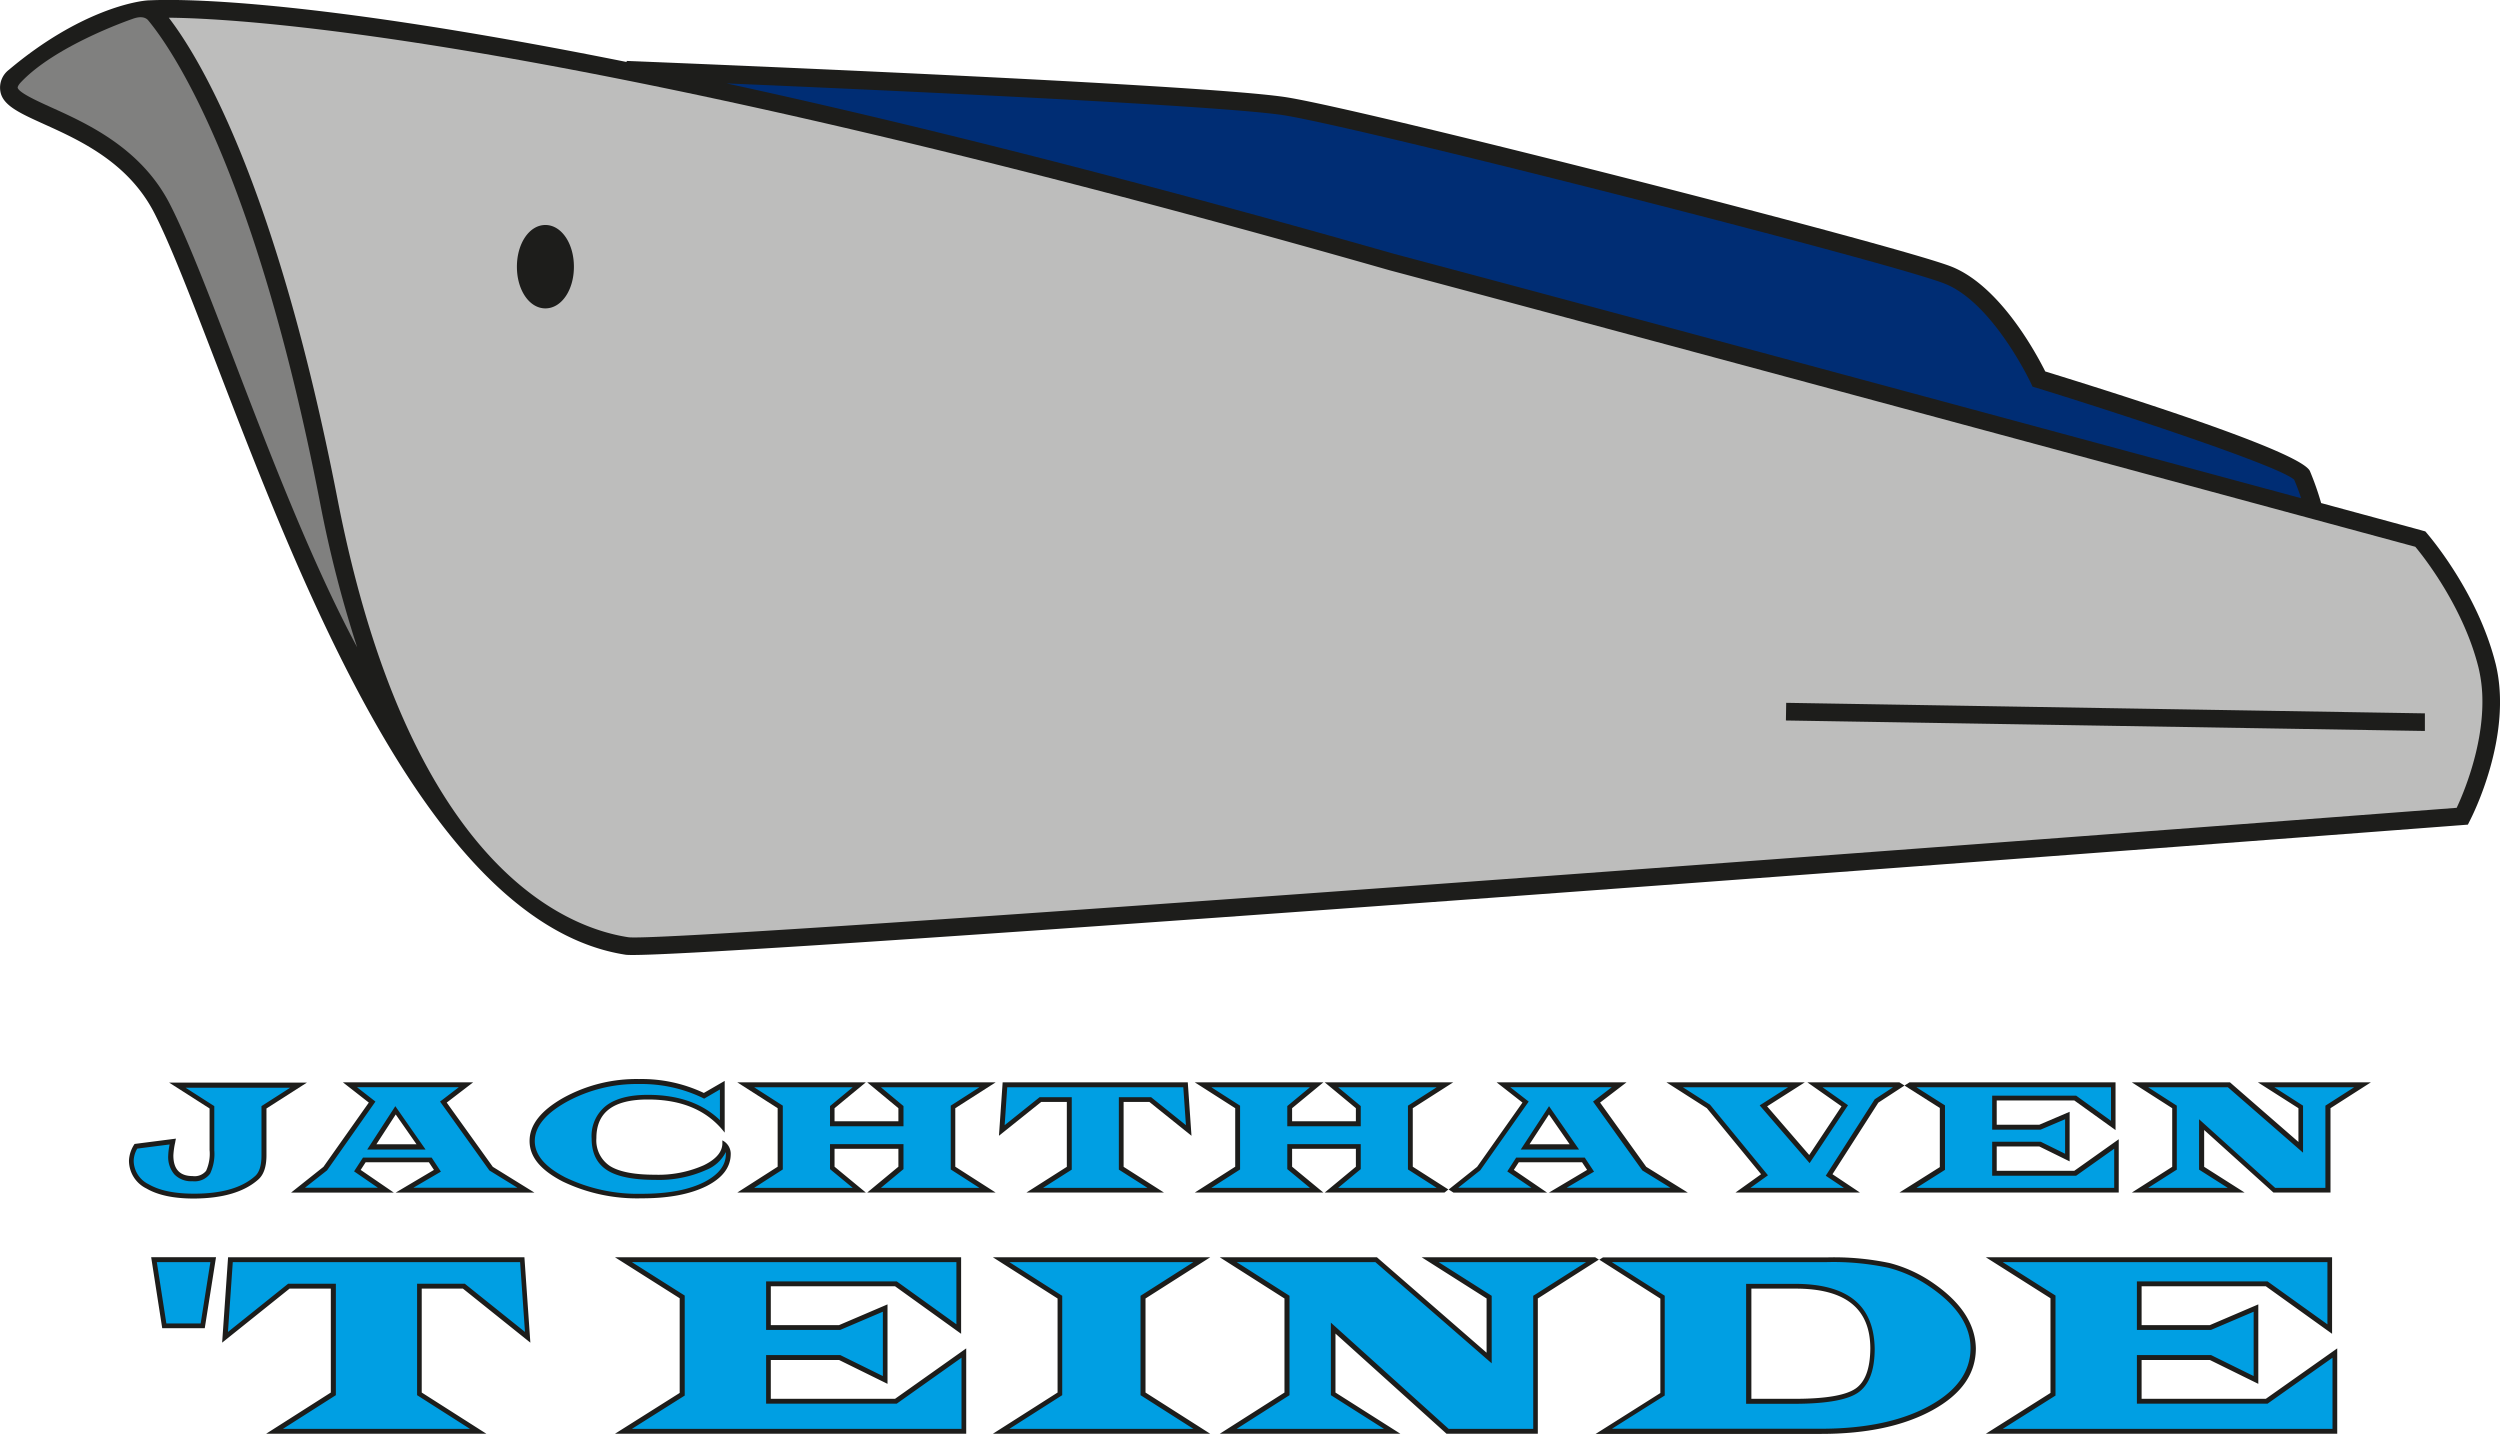 <svg xmlns="http://www.w3.org/2000/svg" id="Layer_1" data-name="Layer 1" viewBox="0 0 446.02 255.79"><defs><style>.cls-7{fill:#1d1d1b}.cls-6{fill:none}.cls-8{fill:#009fe3}</style></defs><path d="M478.21 246.45C475 233.7 466.33 223.68 466 223.27l-.32-.37-.46-.12c-.3-.1-7.15-1.95-18.12-4.93a50.61 50.61 0 0 0-2-5.7c-1.38-3.05-26.28-11.32-47.22-17.78-1.47-2.93-7.9-15.1-16.63-18.66-9-3.63-103.06-27.65-118.46-30.21-14.31-2.39-113.76-6.36-118-6.53v.19c-61.82-12.41-83.25-11.06-85.21-11s-12.28 1.68-25 12.39a4 4 0 0 0-1.51 3.93c.46 2.48 3.54 3.84 7.78 5.77 6.37 2.88 15.06 6.81 19.71 15.93 3 5.89 6.75 15.72 11.12 27.06 15.54 40.39 38.45 99.87 72.91 105.19 8.22 1.27 314.77-22.14 327.81-23.14l.88-.07.39-.78c.31-.61 7.75-15.07 4.54-28" style="fill-rule:evenodd;fill:#1d1d1b" transform="translate(-32.99 -128.1)"/><path d="m351.61 256.64 114 1.87v-3.14l-113.95-1.88-.05 3.15m-221.32-73.52c-2.85 0-5.08-3.26-5.08-7.43s2.23-7.45 5.08-7.45 5.09 3.27 5.09 7.45-2.23 7.43-5.09 7.43m344.88 64.06c-2.68-10.75-9.76-19.73-11.27-21.53-8.69-2.35-135.53-36.69-183-49.33-145.47-41.55-204.17-44.94-217.8-45.06 5.39 7 19.09 29.36 30.09 85.81 12.73 65.37 40.53 76.51 51.9 78.24 6.56.95 215.7-14.65 326.19-23.09 1.12-2.38 4.59-10.46 4.59-18.9a25.6 25.6 0 0 0-.7-6.14" style="fill:#bdbdbc;fill-rule:evenodd" transform="translate(-32.99 -128.1)"/><path d="M74.62 192c-4.39-11.44-8.17-21.31-11.27-27.38-5.12-10.09-14.8-14.46-21.21-17.36-2.58-1.17-5.8-2.64-6-3.52 0-.15.12-.51.7-1.09 6-6.25 18.39-10.69 19.72-11.15 1.59-.61 2.4-.26 2.82.17C63 136 78.23 156.89 90.05 217.58a215.22 215.22 0 0 0 6.66 26C88.55 228.36 81 208.68 74.62 192" style="fill:#80807f;fill-rule:evenodd" transform="translate(-32.99 -128.1)"/><path d="M262.28 148.7c15.32 2.57 108.9 26.44 117.77 30.05 8.56 3.49 15.2 17.56 15.27 17.7l.29.64.68.19c17.76 5.49 43.63 14.14 46 16.41a34.79 34.79 0 0 1 1.23 3.29c-40.07-10.83-124.86-33.77-161.74-43.57-49.14-14-88.3-23.73-119.17-30.43 30.23 1.29 89.2 4 99.68 5.72" style="fill:#002d74;fill-rule:evenodd" transform="translate(-32.99 -128.1)"/><path d="M162.58 79.69h38.74v48.21h-38.74z" style="fill:#bdbdbc"/><path d="M320.32 229.9h-7.89v19.67h7.71c5.45 0 9-.6 10.84-1.8s2.67-3.59 2.67-7.17c0-7.16-4.43-10.7-13.33-10.7ZM272.88 204.14h7.16l-3.69-5.32-3.47 5.32zM67.15 204.14h7.16l-3.71-5.32-3.45 5.32z" class="cls-6"/><path d="M177.63 193.1h-22.91l5.56 4.61v2.33h-11.39v-2.33l5.58-4.61h-22.93l7.2 4.61v10.44l-7.2 4.61h22.93l-5.58-4.61v-3.19h11.39v3.19l-5.56 4.61h22.91l-7.2-4.61v-10.44l7.2-4.61zM46.13 210.39c.95-.87 1.41-2.3 1.41-4.3v-8.33l7.21-4.61H30.18l7.21 4.61v7.41a7.32 7.32 0 0 1-.62 3.71 2.62 2.62 0 0 1-2.41.94q-3.43 0-3.43-3.69a13.79 13.79 0 0 1 .33-2.33 6.68 6.68 0 0 1 .13-.66l-7.38.95a5.76 5.76 0 0 0-1 2.94 5.53 5.53 0 0 0 3.1 5c2.07 1.21 4.9 1.8 8.5 1.8 5.15-.03 9-1.17 11.52-3.44ZM205.05 196.59l7.52 6.04-.66-9.53h-33.03l-.66 9.53 7.54-6.04h4.57v11.58l-7.21 4.59h24.54l-7.2-4.59v-11.58h4.59zM346.08 208.22l-7.21 4.54H378v-9.51l-7.93 5.63h-13.84v-4.34h7.6l5.41 2.66v-8.85l-5.41 2.31h-7.6v-4.33h13.84l7.36 5.29v-8.52h-36.77l-.88.57 6.3 4v10.55z" class="cls-7"/><path d="m328.54 197.38-5.76 8.68-7.51-8.68 6.72-4.28h-24.68l7.21 4.61 9.67 11.78-4.57 3.27h22.21l-4.9-3.27 8.18-12.77 4.67-3.05-.91-.57h-16.42l6.09 4.28zM380.34 212.76h20.12l-7.22-4.59v-6.57l12.36 11.16h10.18v-15.05l7.2-4.61h-20.15l7.23 4.61v6.02l-12.21-10.63h-17.51l7.2 4.61v10.46l-7.2 4.59zM252.05 197.71l7.21-4.61h-22.92l5.56 4.61v2.33h-11.38v-2.33l5.58-4.61h-22.94l7.21 4.61v10.44l-7.21 4.61h22.94l-5.58-4.61v-3.19h11.38v3.19l-5.56 4.61h21.37l.69-.55-6.35-4.06v-10.44zM301.12 212.77l-7.42-4.6-8.23-11.46 4.71-3.61h-23.17l4.61 3.61-8.09 11.46-5.08 4.05.86.55h16.7l-5.93-4.05.88-1.36h11.29l.9 1.36-6.81 4.05Zm-28.24-8.62 3.47-5.32 3.69 5.32ZM345.01 228.99a24.34 24.34 0 0 0-7.91-3.66 48.31 48.31 0 0 0-11.12-1h-40l-.65.41 10.89 6.94v16.85l-11.54 7.29h40.25c8.16 0 14.81-1.45 19.91-4.27s7.67-6.47 7.67-11c-.08-4.21-2.5-8.08-7.5-11.56Zm-14 18.77c-1.8 1.2-5.39 1.8-10.84 1.8h-7.71V229.9h7.89c8.9 0 13.33 3.55 13.33 10.7-.03 3.57-.91 5.97-2.67 7.16ZM215.91 224.31h-38.77l11.54 7.35v16.78l-11.54 7.35h38.77l-11.54-7.35v-16.78l11.54-7.35zM253.64 224.31l11.58 7.35v9.67l-19.56-17.02h-28.04l11.54 7.35v16.78l-11.54 7.35h32.22l-11.58-7.35v-10.52l19.81 17.87h16.29v-24.13l10.89-6.94-.65-.41h-30.96zM28.94 236.96h7.59l2.01-12.66H26.97l1.97 12.66zM382.08 249.56v-6.93h12.17l8.65 4.26v-14.18l-8.65 3.7h-12.17v-6.93h22.16l11.82 8.48v-13.65h-61.77l11.53 7.31v16.89l-11.53 7.28h62.69v-15.23l-12.74 9h-22.16zM82.59 229.9l12.03 9.64-1.06-15.23H40.69l-1.06 15.23 12.03-9.64h7.36v18.54l-11.54 7.35h39.29l-11.53-7.35V229.9h7.35zM137.52 249.56v-6.93h12.17l8.65 4.26v-14.18l-8.65 3.7h-12.17v-6.93h22.16l11.79 8.48v-13.65h-61.75l11.54 7.31v16.89l-11.54 7.28h62.66v-15.23l-12.7 9h-22.16zM79.7 196.71l4.71-3.61H61.18l4.62 3.61-8.09 11.46-5.78 4.6h18.33l-5.91-4.05.88-1.36h11.29l.9 1.36-6.83 4.05h24.76l-7.43-4.6Zm-12.55 7.44 3.45-5.32 3.71 5.32ZM126.01 211.63c2.91-1.47 4.36-3.39 4.36-5.78a2.68 2.68 0 0 0-1.5-2.4 1.42 1.42 0 0 1 0 .27q.18 2.46-3.31 4.17a20 20 0 0 1-8.7 1.69c-3.71 0-6.37-.52-8-1.53a5.47 5.47 0 0 1-2.46-5c0-4.59 3-6.89 9.18-6.89s10.68 2 13.71 5.91v-9.23l-3.72 2.15a25.93 25.93 0 0 0-11.57-2.48 27 27 0 0 0-13.57 3.39c-3.95 2.26-5.95 4.8-5.95 7.66s2 5.21 5.91 7.23a30.66 30.66 0 0 0 14.11 3q7.11.01 11.51-2.16Z" class="cls-7"/><path d="m70.53 197.35-5.01 7.73h10.41l-5.4-7.73zM330.81 231.9q-3.56-2.85-10.55-2.86h-8.74v21.4h8.57q8.4 0 11.32-1.94t3.05-7.9q0-5.7-3.65-8.7ZM276.36 197.35l-5.05 7.73h10.42l-5.37-7.73z" class="cls-6"/><path d="m63.17 208.98 1.59-2.46h12.25l1.65 2.51-4.91 2.87h18.56l-5-3.08-8.8-12.29 3.34-2.56H63.7l3.28 2.56-8.63 12.27-3.94 3.1h13Zm7.36-11.63 5.4 7.74H65.51ZM268.91 208.99l1.59-2.47h12.23l1.66 2.51-4.88 2.87h18.5l-5-3.08-8.8-12.29 3.33-2.56h-18.09l3.28 2.56-8.63 12.25-3.94 3.12h13.06Zm7.45-11.64 5.36 7.74h-10.41ZM45.53 209.8c.75-.68 1.12-1.9 1.12-3.66v-8.8l5.12-3.28H33.11l5.12 3.28v7.87a8.2 8.2 0 0 1-.75 4.19 3.44 3.44 0 0 1-3.15 1.34 4.15 4.15 0 0 1-3.2-1.2 4.75 4.75 0 0 1-1.12-3.36 11.59 11.59 0 0 1 .25-2l-5.77.74a4.54 4.54 0 0 0-.64 2.14 4.73 4.73 0 0 0 2.67 4.22q2.88 1.68 8.07 1.68 7.42.02 10.94-3.16ZM388.36 208.67l-5.1 3.25h14.18l-5.11-3.25v-8.99l13.57 12.24h8.97v-14.66l5.12-3.28h-14.23l5.12 3.28v8.39l-13.4-11.67h-14.23l5.11 3.28v11.41zM315.42 209.68l-3.12 2.24h16.66l-3.23-2.16 8.73-13.64 3.27-2.14h-12.57l4.54 3.2-6.85 10.33-8.91-10.3 5.06-3.23h-18.75l4.83 3.1 10.34 12.6zM29.68 236.12h6.12l1.73-10.94h-9.55l1.7 10.94zM347 208.71l-5.08 3.21h35.27v-6.98l-6.79 4.82h-14.98v-6.06h8.67l4.34 2.14v-6.16l-4.37 1.86h-8.64v-6.06h14.99l6.21 4.48v-5.98h-34.71l5.09 3.23v11.5zM216.12 211.92h17.58l-4.04-3.34v-4.46h13.11v4.46l-4.03 3.34h17.57l-5.12-3.28v-11.38l5.12-3.28h-17.57l4.03 3.35v3.6h-13.11v-3.6l4.04-3.35h-17.58l5.12 3.28v11.38l-5.12 3.28zM266.13 231.18v12.05l-20.76-18.06h-24.74l9.43 6.01v17.73l-9.43 6.01h26.28l-9.47-6.01v-12.94l21.01 18.95h15.09v-23.74l9.44-6.01h-26.32l9.47 6.01zM212.91 225.17h-32.83l9.43 6.01v17.73l-9.43 6.01h32.83l-9.43-6.01v-17.73l9.43-6.01zM344.48 229.7a23.11 23.11 0 0 0-7.64-3.53 47 47 0 0 0-10.91-1h-38.37l9.44 6v17.8l-9.41 5.93h37.25q12 0 19.5-4.15 7.21-4 7.22-10.22 0-5.92-7.08-10.83Zm-13.07 18.81q-2.91 1.93-11.32 1.94h-8.57v-21.4h8.74q7 0 10.55 2.86t3.65 8.7q0 5.87-3.05 7.9ZM381.24 250.43v-8.67h13.24l7.59 3.74v-11.48l-7.61 3.25h-13.22v-8.66h23.31l10.68 7.66v-11.1h-57.94l9.43 5.97v17.84l-9.41 5.94h58.83v-12.69l-11.59 8.2h-23.31zM136.68 250.43v-8.67h13.24l7.59 3.74v-11.48l-7.61 3.25h-13.22v-8.66h23.31l10.64 7.65v-11.09h-57.9l9.43 5.97v17.84l-9.42 5.94h58.8v-12.69l-11.56 8.2h-23.3zM125.62 210.9q3.88-2 3.88-5a2.21 2.21 0 0 0 0-.37 6.68 6.68 0 0 1-3.51 3.2 20.7 20.7 0 0 1-9.08 1.77q-5.79 0-8.49-1.66c-1.92-1.18-2.87-3.1-2.87-5.75a6.87 6.87 0 0 1 2.63-5.86q2.53-1.9 7.41-1.9 8.15 0 12.85 4.51v-5.47l-2.82 1.64-.41-.21a25.23 25.23 0 0 0-11.2-2.4 26 26 0 0 0-13.08 3.27q-5.52 3.14-5.52 6.91c0 2.45 1.82 4.61 5.44 6.47a29.83 29.83 0 0 0 13.71 2.93q6.92 0 11.06-2.08ZM191.21 195.75v12.92l-5.11 3.25h18.61l-5.1-3.25v-12.92h5.76l6.21 4.99-.47-6.76H179.7l-.46 6.76 6.23-4.99h5.74zM82.93 229.03l10.73 8.6-.87-12.46H41.53l-.86 12.46 10.73-8.6h8.52v19.88l-9.44 6.01h33.36l-9.43-6.01v-19.88h8.52zM174.73 193.98h-17.56l4.02 3.35v3.6h-13.11v-3.6l4.05-3.35h-17.58l5.11 3.28v11.38l-5.11 3.28h17.58l-4.05-3.34v-4.46h13.11v4.46l-4.02 3.34h17.56l-5.11-3.28v-11.38l5.11-3.28z" class="cls-8"/></svg>